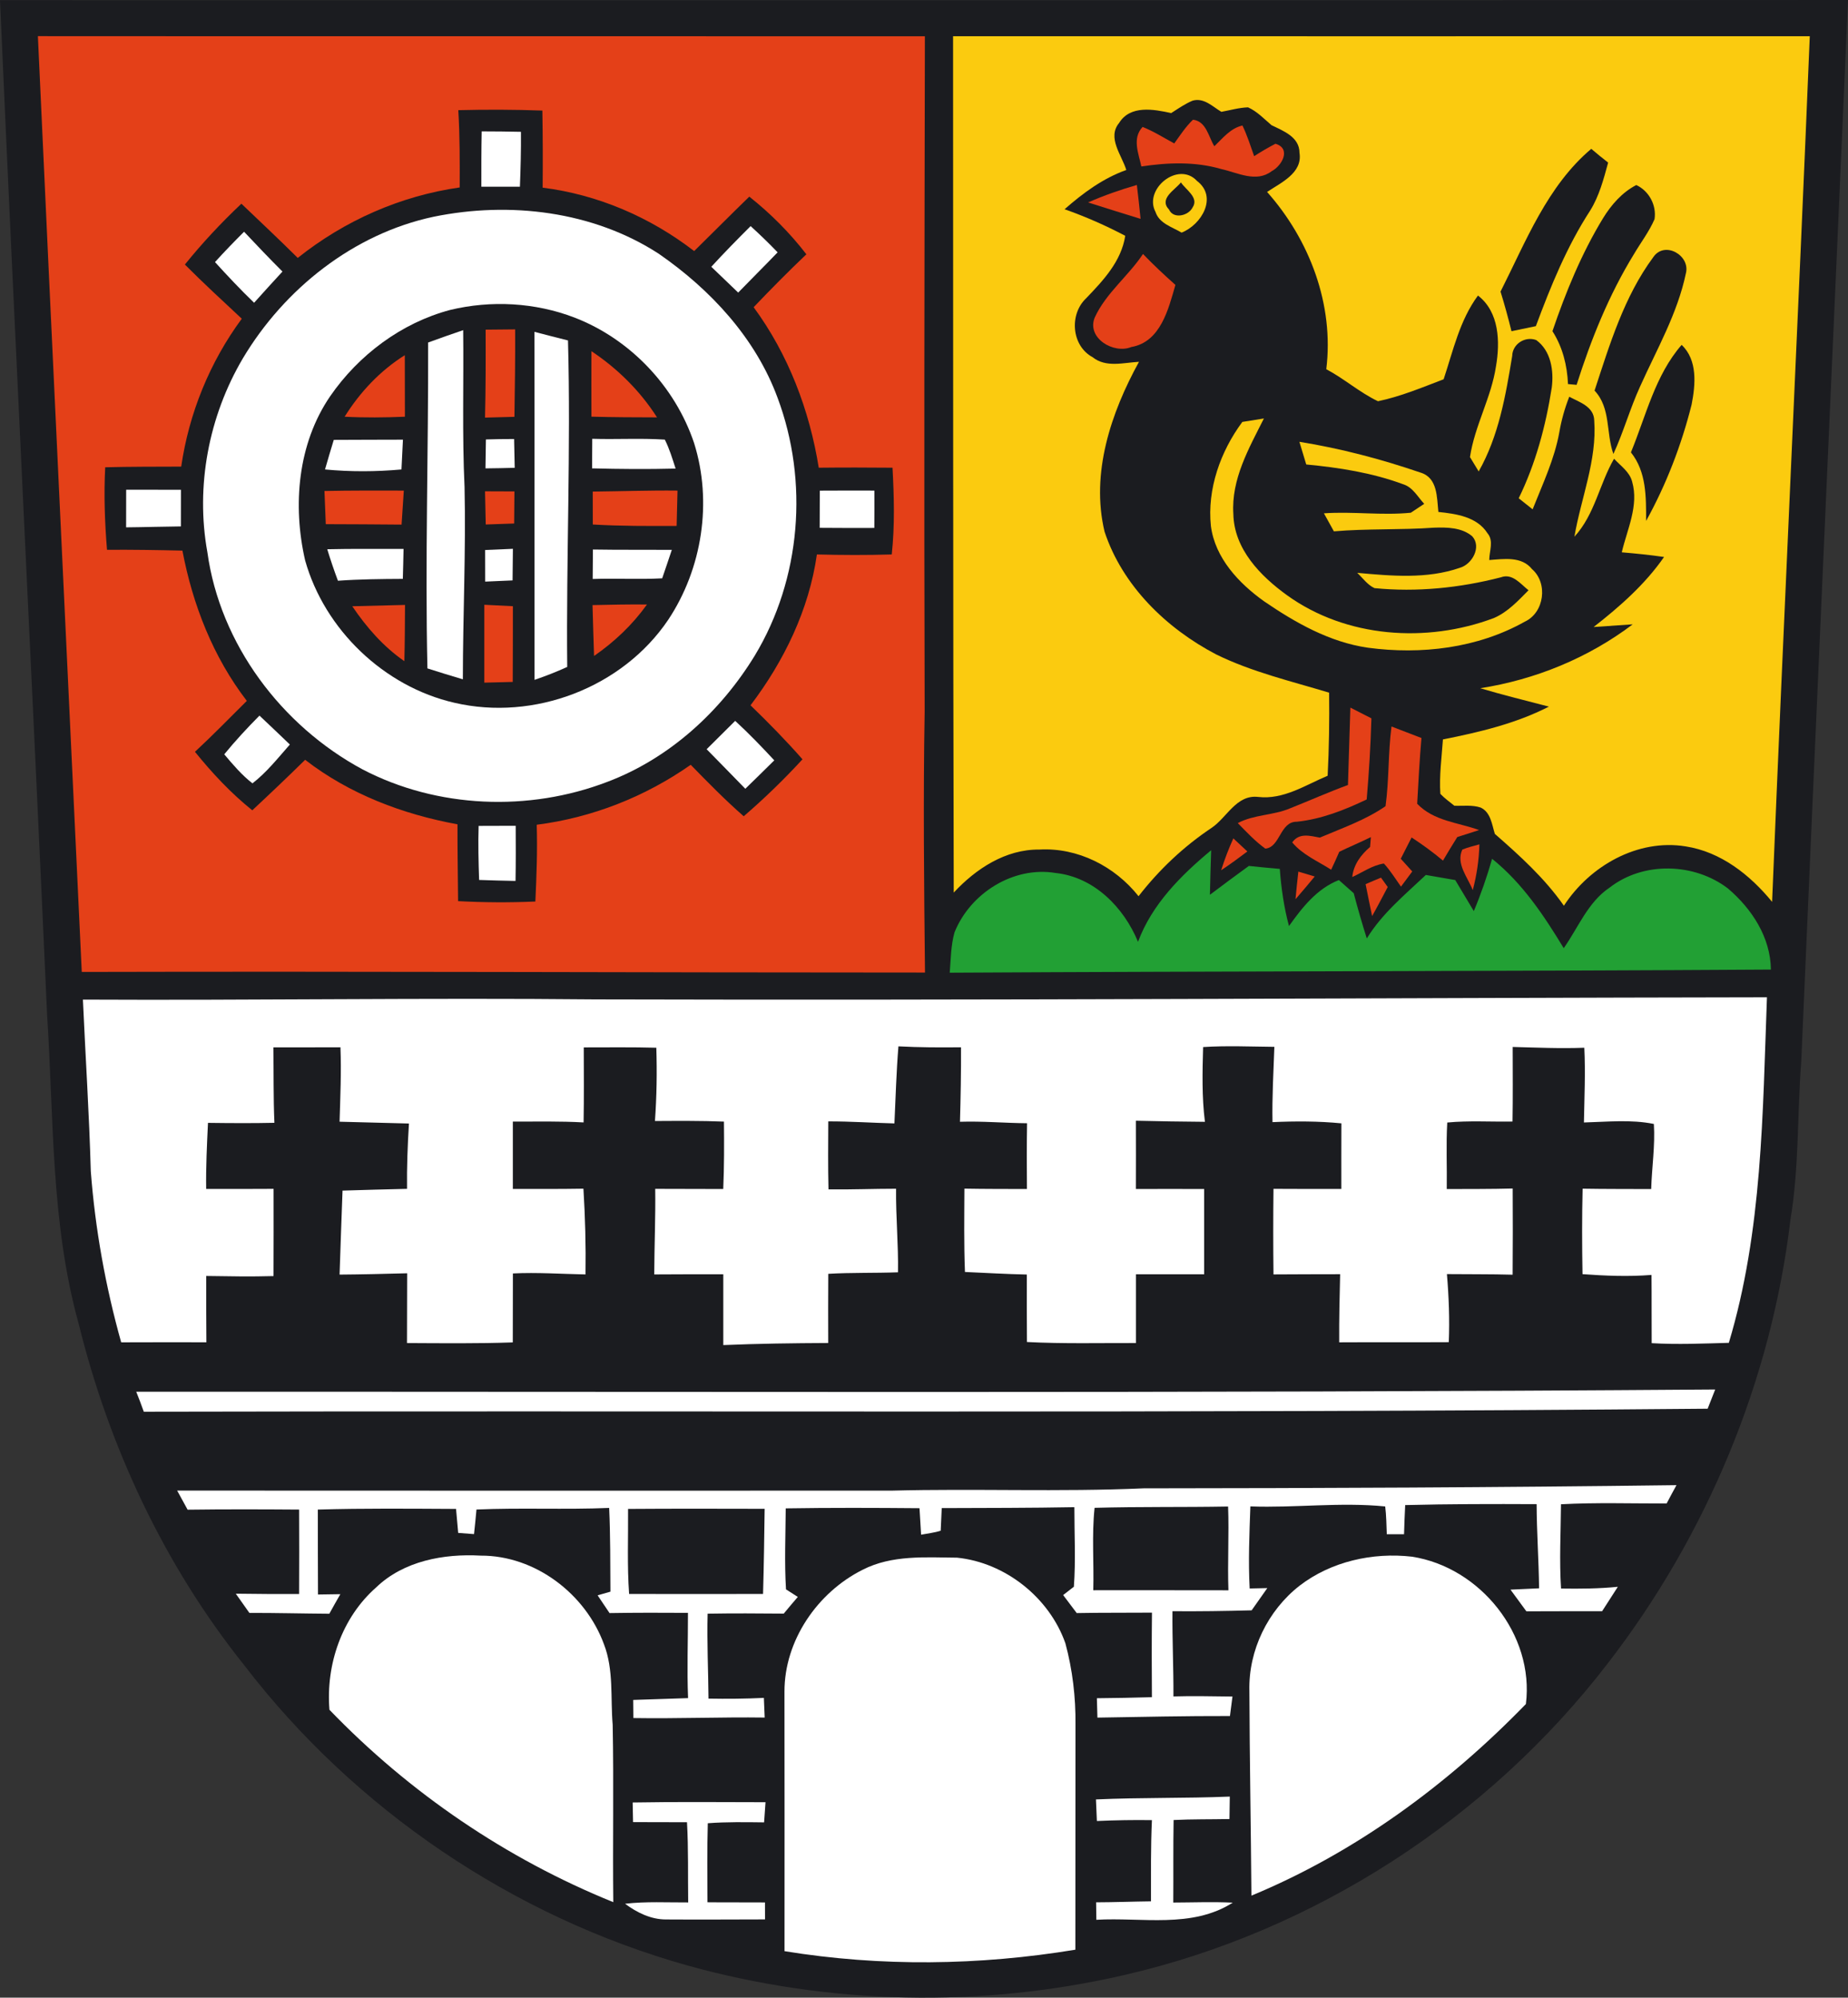 <?xml version="1.0" encoding="UTF-8" standalone="no"?>
<svg
   xmlns:dc="http://purl.org/dc/elements/1.1/"
   xmlns:cc="http://creativecommons.org/ns#"
   xmlns:rdf="http://www.w3.org/1999/02/22-rdf-syntax-ns#"
   xmlns:svg="http://www.w3.org/2000/svg"
   xmlns="http://www.w3.org/2000/svg"
   xmlns:sodipodi="http://sodipodi.sourceforge.net/DTD/sodipodi-0.dtd"
   xmlns:inkscape="http://www.inkscape.org/namespaces/inkscape"
   width="337.46pt"
   height="364.8pt"
   viewBox="0 0 337.46 364.8"
   version="1.1"
   id="svg2"
   inkscape:version="0.91 r13725"
   sodipodi:docname="Wappen_Bettenhausen.svg">
  <rect x="0" y="0" width="337.46" height="364.8" fill="#333333" stroke="none"/>
  <defs
     id="defs126" />
  <sodipodi:namedview
     pagecolor="#ffffff"
     bordercolor="#666666"
     borderopacity="1"
     objecttolerance="10"
     gridtolerance="10"
     guidetolerance="10"
     inkscape:pageopacity="0"
     inkscape:pageshadow="2"
     inkscape:window-width="1280"
     inkscape:window-height="961"
     id="namedview124"
     showgrid="false"
     inkscape:zoom="0.49684211"
     inkscape:cx="210.375"
     inkscape:cy="227.36266"
     inkscape:window-x="-8"
     inkscape:window-y="-8"
     inkscape:window-maximized="1"
     inkscape:current-layer="svg2"
     fit-margin-top="0"
     fit-margin-left="0"
     fit-margin-right="0"
     fit-margin-bottom="0" />
  <path
     d="m 0,0.03 c 112.49,0 224.97,0.06 337.46,-0.03 -2.81,64.64 -5.75,129.26 -8.54,193.9 -0.74,9.6 -0.37,19.29 -1.97,28.82 -3.49,29.35 -15.28,57.64 -33.34,81.01 -21.77,28.34 -53.51,48.95 -88.36,56.95 -26.12,6.02 -53.76,5.44 -79.59,-1.72 C 93.68,350.01 64.78,330.43 44.58,304.07 30.02,285.86 19.93,264.3 14.36,241.71 9.26,223.35 9.83,204.14 8.6,185.29 5.83,123.53 2.71,61.79 0,0.03 Z"
     id="path6"
     inkscape:connector-curvature="0"
     style="fill:#1b1c20" />
  <path
     d="m 6.92,6.6 c 53.99,0.04 107.98,0 161.97,0.02 -0.08,41.11 -0.16,82.21 -0.04,123.32 -0.28,15.89 -0.11,31.78 0.06,47.66 -51.32,0 -102.65,-0.24 -153.98,-0.11 C 12.27,120.53 9.52,63.57 6.92,6.6 Z"
     id="path8"
     inkscape:connector-curvature="0"
     style="fill:#e44018" />
  <path
     d="m 174.04,6.61 c 52.15,0.02 104.29,0.01 156.44,0 -2.16,52.7 -4.73,105.38 -6.88,158.08 -4.03,-4.92 -9.36,-9.14 -15.8,-10.13 -8.77,-1.42 -17.52,3.59 -22.22,10.84 -3.5,-5.01 -8.04,-9.13 -12.61,-13.12 -0.54,-1.72 -0.74,-3.94 -2.59,-4.81 -1.55,-0.52 -3.21,-0.27 -4.8,-0.33 -0.88,-0.71 -1.79,-1.36 -2.56,-2.17 -0.22,-3.32 0.24,-6.63 0.47,-9.94 6.63,-1.32 13.3,-2.89 19.35,-5.99 -4.18,-1.1 -8.39,-2.12 -12.54,-3.36 10.07,-1.57 19.71,-5.52 27.85,-11.67 -2.38,0.16 -4.77,0.34 -7.14,0.49 4.78,-3.73 9.38,-7.78 12.86,-12.79 -2.56,-0.37 -5.14,-0.63 -7.72,-0.85 0.98,-4.2 3.15,-8.53 1.89,-12.91 -0.46,-1.8 -2.12,-2.88 -3.3,-4.18 -2.68,4.63 -3.52,10.2 -7.24,14.24 1.2,-7.06 4.14,-13.94 3.62,-21.2 -0.05,-2.58 -2.7,-3.36 -4.56,-4.36 -0.82,2.09 -1.43,4.25 -1.81,6.46 -0.88,4.93 -3.05,9.48 -4.88,14.1 -0.85,-0.68 -1.7,-1.35 -2.54,-2.02 3.1,-6.34 4.94,-13.23 6.03,-20.18 0.41,-3.1 -0.14,-6.76 -2.83,-8.71 -2.03,-0.76 -4.34,0.71 -4.39,2.9 -1.19,7.23 -2.45,14.62 -6.12,21.09 -0.39,-0.65 -1.19,-1.96 -1.59,-2.62 0.85,-5.71 3.89,-10.85 4.75,-16.58 0.77,-4.45 0.61,-9.92 -3.29,-12.92 -3.34,4.52 -4.53,10.06 -6.27,15.29 -3.93,1.5 -7.86,3.15 -11.99,4.01 -3.35,-1.6 -6.16,-4.11 -9.44,-5.85 1.45,-11.77 -3.03,-23.61 -10.81,-32.37 2.51,-1.68 6.51,-3.45 5.92,-7.14 -0.01,-2.91 -2.94,-3.99 -5.11,-5.05 -1.37,-1.16 -2.63,-2.52 -4.29,-3.26 -1.66,0.06 -3.26,0.53 -4.87,0.82 -1.62,-0.96 -3.18,-2.63 -5.25,-2.04 -1.4,0.58 -2.64,1.46 -3.91,2.27 -3.18,-0.7 -7.47,-1.5 -9.51,1.8 -2.23,2.71 0.49,5.88 1.31,8.59 -4.26,1.52 -7.9,4.21 -11.27,7.17 3.81,1.34 7.51,2.97 11.08,4.85 -0.73,4.68 -4.01,8.14 -7.14,11.41 -3.11,2.92 -2.69,8.67 1.17,10.75 2.44,1.97 5.65,1 8.48,0.85 -5.13,9.32 -8.83,20.34 -6.29,31.01 3.27,9.9 11.3,17.68 20.39,22.43 6.54,3.21 13.68,4.88 20.62,6.98 0.06,5.06 -0.01,10.12 -0.27,15.17 -4.07,1.71 -8.07,4.41 -12.69,3.87 -4,-0.46 -5.69,3.79 -8.55,5.68 -5.08,3.4 -9.55,7.63 -13.29,12.45 -4.32,-5.45 -11.1,-8.92 -18.13,-8.52 -6.15,-0.06 -11.57,3.5 -15.62,7.86 -0.13,-52.13 -0.1,-104.26 -0.12,-156.39 z"
     id="path10"
     inkscape:connector-curvature="0"
     style="fill:#fbcb0f" />
  <path
     d="m 83.69,20.12 c 5.11,-0.13 10.23,-0.11 15.35,0.07 0.08,4.7 0.09,9.39 0.05,14.08 10.09,1.27 19.63,5.38 27.67,11.58 3.36,-3.3 6.68,-6.66 10.07,-9.94 3.88,3.08 7.4,6.6 10.42,10.53 -3.3,3.13 -6.49,6.37 -9.63,9.66 6.33,8.61 10.2,18.79 11.89,29.31 4.49,-0.05 8.98,-0.04 13.47,0 0.28,5.27 0.43,10.57 -0.14,15.84 -4.56,0.14 -9.12,0.12 -13.67,0 -1.44,10.1 -6,19.48 -12.12,27.55 3.28,3.17 6.48,6.43 9.49,9.86 -3.37,3.67 -6.95,7.14 -10.73,10.4 -3.39,-2.96 -6.54,-6.18 -9.68,-9.4 -8.34,5.85 -18.01,9.66 -28.12,10.95 0.14,4.68 -0.03,9.35 -0.25,14.02 -4.7,0.21 -9.41,0.18 -14.11,-0.07 -0.04,-4.68 -0.12,-9.36 -0.11,-14.03 -10,-1.83 -19.74,-5.52 -27.82,-11.78 -3.17,3.12 -6.4,6.19 -9.65,9.22 -3.91,-3.13 -7.33,-6.8 -10.47,-10.68 3.24,-3.01 6.33,-6.18 9.47,-9.3 -6.15,-8 -9.89,-17.57 -11.76,-27.44 -4.59,-0.11 -9.18,-0.18 -13.77,-0.15 -0.41,-5.01 -0.59,-10.04 -0.33,-15.07 4.62,-0.12 9.25,-0.1 13.88,-0.12 1.42,-9.75 5.21,-19.07 11.06,-27.01 -3.5,-3.26 -7.01,-6.5 -10.39,-9.89 3.18,-3.94 6.64,-7.64 10.32,-11.11 3.44,3.29 6.92,6.55 10.29,9.9 8.53,-6.81 18.76,-11.33 29.57,-12.87 0.02,-4.7 0.03,-9.41 -0.25,-14.11 z"
     id="path12"
     inkscape:connector-curvature="0"
     style="fill:#1b1c20" />
  <path
     d="m 214.43,26.19 c 1.08,-1.49 2.08,-3.05 3.42,-4.33 2.43,0.28 2.83,3.12 3.9,4.85 1.53,-1.47 2.94,-3.29 5.13,-3.79 0.87,1.8 1.47,3.71 2.14,5.6 1.26,-0.82 2.56,-1.57 3.89,-2.27 2.94,0.88 1.18,4.04 -0.69,5.01 -2.82,2.16 -6.23,0.26 -9.21,-0.39 -4.75,-1.39 -9.75,-1.2 -14.59,-0.47 -0.5,-2.38 -1.73,-5.13 0.23,-7.22 2.03,0.81 3.87,1.98 5.78,3.01 z"
     id="path14"
     inkscape:connector-curvature="0"
     style="fill:#e44018" />
  <path
     d="m 87.96,23.99 c 2.39,0 4.78,0.03 7.17,0.08 0.03,3.35 -0.06,6.69 -0.19,10.03 -2.35,0 -4.69,0 -7.04,0 0,-3.37 -0.01,-6.74 0.06,-10.11 z"
     id="path16"
     inkscape:connector-curvature="0"
     style="fill:#ffffff" />
  <path
     d="m 274.01,53.25 c 4.63,-9.15 8.53,-19.29 16.57,-26.07 1,0.86 2.03,1.69 3.08,2.51 -0.82,3.01 -1.62,6.08 -3.28,8.76 -4.25,6.54 -7.21,13.82 -9.92,21.11 -1.49,0.3 -2.97,0.61 -4.45,0.92 -0.6,-2.43 -1.26,-4.84 -2,-7.23 z"
     id="path18"
     inkscape:connector-curvature="0"
     style="fill:#1b1c20" />
  <path
     d="m 211,38.69 c -2.2,-4.16 4.15,-9.34 7.57,-5.66 3.86,2.94 0.83,8.02 -2.8,9.45 -1.72,-1.03 -4.08,-1.66 -4.77,-3.79 z"
     id="path20"
     inkscape:connector-curvature="0"
     style="fill:#fbcb0f" />
  <path
     d="m 198.69,36.97 c 2.89,-1.27 5.87,-2.32 8.91,-3.19 0.25,2.06 0.47,4.12 0.68,6.19 -3.2,-1 -6.4,-1.97 -9.59,-3 z"
     id="path22"
     inkscape:connector-curvature="0"
     style="fill:#e44018" />
  <path
     d="m 213.49,38.29 c -1.93,-2.01 1.02,-3.55 2.16,-4.98 0.84,1.32 3.35,2.76 2.13,4.57 -0.75,1.53 -3.49,2.18 -4.29,0.41 z"
     id="path24"
     inkscape:connector-curvature="0"
     style="fill:#1b1c20" />
  <path
     d="m 292.74,39.83 c 1.5,-2.44 3.47,-4.7 6.06,-6.04 2.33,1.08 3.73,3.7 3.33,6.24 -0.99,2.29 -2.52,4.27 -3.77,6.4 -4.56,7.43 -7.83,15.56 -10.46,23.85 -0.39,-0.04 -1.18,-0.11 -1.57,-0.14 -0.15,-3.41 -0.98,-6.76 -2.84,-9.66 2.43,-7.14 5.31,-14.19 9.25,-20.65 z"
     id="path26"
     inkscape:connector-curvature="0"
     style="fill:#1b1c20" />
  <path
     d="m 215.24,35.97 c 0.49,0.69 0.49,0.69 0,0 z"
     id="path28"
     inkscape:connector-curvature="0"
     style="fill:#fbcb0f" />
  <path
     d="m 79.19,39.58 c 13.86,-2.84 29.11,-1.04 41.12,6.77 9.44,6.53 17.67,15.39 21.68,26.29 5.71,15.26 4.29,33.07 -4.15,47.06 -6.25,10.24 -15.62,18.81 -26.94,23.08 -14.32,5.49 -31.05,4.85 -44.7,-2.28 C 51.41,132.54 40.18,117.62 37.87,100.85 35.68,88.76 38.12,75.99 44.35,65.44 51.93,52.73 64.58,42.68 79.19,39.58 Z"
     id="path30"
     inkscape:connector-curvature="0"
     style="fill:#ffffff" />
  <path
     d="m 129.89,48.72 c 2.33,-2.55 4.75,-5 7.18,-7.43 1.69,1.54 3.34,3.13 4.93,4.79 -2.38,2.48 -4.82,4.89 -7.2,7.35 -1.63,-1.57 -3.28,-3.14 -4.91,-4.71 z"
     id="path32"
     inkscape:connector-curvature="0"
     style="fill:#ffffff" />
  <path
     d="m 39.26,47.86 c 1.72,-1.9 3.5,-3.74 5.31,-5.54 2.3,2.45 4.63,4.89 7.01,7.27 -1.74,1.88 -3.46,3.79 -5.18,5.7 -2.47,-2.38 -4.83,-4.89 -7.14,-7.43 z"
     id="path34"
     inkscape:connector-curvature="0"
     style="fill:#ffffff" />
  <path
     d="m 301.91,46.95 c 2.07,-3.03 6.78,-0.31 5.95,2.95 -1.53,7.35 -5.33,13.91 -8.37,20.69 -1.84,4.02 -3.02,8.3 -4.87,12.31 -1.38,-3.83 -0.43,-8.37 -3.44,-11.57 2.76,-8.42 5.39,-17.17 10.73,-24.38 z"
     id="path36"
     inkscape:connector-curvature="0"
     style="fill:#1b1c20" />
  <path
     d="m 199.9,58 c 2.04,-4.47 6.13,-7.56 8.82,-11.62 1.89,1.97 3.88,3.83 5.92,5.65 -1.27,4.4 -2.7,10.42 -8.05,11.34 -3.24,1.33 -8.19,-1.64 -6.69,-5.37 z"
     id="path38"
     inkscape:connector-curvature="0"
     style="fill:#e44018" />
  <path
     d="m 82.2,56.6 c 7.47,-1.8 15.51,-1.37 22.7,1.39 10.17,3.92 18.37,12.57 21.84,22.9 3.38,10.73 1.5,22.93 -4.71,32.28 -8.36,12.41 -24.53,18.56 -39.07,15.16 C 70.15,125.39 59.28,115 55.72,102.34 53.41,92.3 54.36,81.03 60.29,72.36 65.49,64.82 73.31,58.96 82.2,56.6 Z"
     id="path40"
     inkscape:connector-curvature="0"
     style="fill:#1b1c20" />
  <path
     d="m 78.18,62.55 c 2.12,-0.78 4.26,-1.53 6.4,-2.26 0.11,9.55 -0.2,19.1 0.25,28.65 0.26,11.7 -0.3,23.4 -0.31,35.11 -2.16,-0.64 -4.33,-1.3 -6.47,-1.99 -0.44,-19.84 0.19,-39.67 0.13,-59.51 z"
     id="path42"
     inkscape:connector-curvature="0"
     style="fill:#ffffff" />
  <path
     d="m 88.68,60.2 c 1.8,-0.02 3.6,-0.03 5.39,-0.05 0.03,5.33 -0.05,10.65 -0.13,15.97 -1.79,0.05 -3.58,0.09 -5.37,0.14 C 88.7,70.9 88.7,65.55 88.68,60.2 Z"
     id="path44"
     inkscape:connector-curvature="0"
     style="fill:#e44018" />
  <path
     d="m 97.59,60.6 c 2.04,0.54 4.08,1.05 6.13,1.57 0.54,19.87 -0.34,39.74 -0.14,59.62 -1.95,0.89 -3.94,1.67 -5.97,2.36 -0.03,-21.19 0.02,-42.37 -0.02,-63.55 z"
     id="path46"
     inkscape:connector-curvature="0"
     style="fill:#ffffff" />
  <path
     d="m 307.08,62.98 c 2.95,2.79 2.53,7.28 1.82,10.91 -1.85,7.38 -4.62,14.57 -8.31,21.24 0,-4.34 0.09,-8.94 -2.77,-12.52 2.75,-6.67 4.42,-14.08 9.26,-19.63 z"
     id="path48"
     inkscape:connector-curvature="0"
     style="fill:#1b1c20" />
  <path
     d="m 108,64.13 c 4.77,3.18 8.89,7.25 11.98,12.09 -3.99,-0.01 -7.99,-0.02 -11.98,-0.13 0,-3.99 -0.02,-7.97 0,-11.96 z"
     id="path50"
     inkscape:connector-curvature="0"
     style="fill:#e44018" />
  <path
     d="m 62.93,76.1 c 2.81,-4.5 6.49,-8.41 10.99,-11.24 0.02,3.75 0.02,7.5 0.02,11.24 -3.67,0.15 -7.35,0.19 -11.01,0 z"
     id="path52"
     inkscape:connector-curvature="0"
     style="fill:#e44018" />
  <path
     d="m 226.86,77.05 c 0.99,-0.16 2.96,-0.48 3.94,-0.63 -2.74,5.45 -5.99,11.1 -5.58,17.44 0.12,6.4 4.95,11.34 9.83,14.86 10.81,7.77 25.46,8.76 37.73,4.15 2.54,-1.09 4.44,-3.16 6.34,-5.08 -1.46,-1.15 -2.94,-3.16 -5.06,-2.36 -7.5,1.93 -15.34,2.74 -23.07,1.97 -1.29,-0.6 -2.13,-1.84 -3.15,-2.79 6.23,0.56 12.71,1.17 18.74,-0.92 2.24,-0.64 4.01,-3.8 2.27,-5.75 -1.91,-1.63 -4.6,-1.66 -6.98,-1.58 -6.09,0.44 -12.21,0.15 -18.29,0.67 -0.61,-1.1 -1.22,-2.2 -1.82,-3.29 5.29,-0.37 10.6,0.42 15.87,-0.11 0.61,-0.4 1.83,-1.21 2.44,-1.62 -1.18,-1.26 -2.06,-3.02 -3.82,-3.57 -5.68,-2.11 -11.72,-3.05 -17.72,-3.62 -0.42,-1.38 -0.84,-2.76 -1.25,-4.14 7.52,1.21 14.93,3.16 22.14,5.63 3.13,0.96 2.95,4.53 3.24,7.18 3.24,0.34 7.04,0.87 8.96,3.88 1.2,1.4 0.33,3.28 0.33,4.9 2.66,-0.19 5.9,-0.73 7.81,1.66 2.95,2.56 2.25,7.94 -1.31,9.59 -8.65,4.86 -18.95,6.07 -28.67,4.76 -6.98,-1.01 -13.23,-4.56 -18.96,-8.48 -4.61,-3.29 -8.94,-7.9 -9.7,-13.73 -0.71,-6.76 1.75,-13.64 5.74,-19.02 z"
     id="path54"
     inkscape:connector-curvature="0"
     style="fill:#fbcb0f" />
  <path
     d="m 60.95,80.33 c 4.21,-0.03 8.42,-0.02 12.63,-0.04 -0.08,1.82 -0.17,3.63 -0.27,5.44 -4.64,0.42 -9.31,0.44 -13.96,0 0.52,-1.81 1.05,-3.61 1.6,-5.4 z"
     id="path56"
     inkscape:connector-curvature="0"
     style="fill:#ffffff" />
  <path
     d="m 108.15,80.13 c 4.41,0.14 8.84,-0.14 13.25,0.15 0.85,1.68 1.39,3.5 1.97,5.29 -5.09,0.13 -10.17,0.09 -15.25,-0.04 0,-1.8 0.01,-3.6 0.03,-5.4 z"
     id="path58"
     inkscape:connector-curvature="0"
     style="fill:#ffffff" />
  <path
     d="m 88.73,80.25 c 1.71,-0.06 3.43,-0.08 5.15,-0.08 0.04,1.75 0.08,3.5 0.11,5.26 -1.78,0.05 -3.56,0.08 -5.34,0.1 0.03,-1.76 0.05,-3.52 0.08,-5.28 z"
     id="path60"
     inkscape:connector-curvature="0"
     style="fill:#ffffff" />
  <path
     d="m 23.04,89.43 c 3.33,0.01 6.66,0.02 10,0.01 -0.01,2.23 -0.01,4.46 -0.01,6.69 -3.33,0.03 -6.66,0.14 -10,0.17 0.01,-2.29 0.01,-4.58 0.01,-6.87 z"
     id="path62"
     inkscape:connector-curvature="0"
     style="fill:#ffffff" />
  <path
     d="m 59.25,89.66 c 4.83,-0.1 9.66,-0.08 14.49,-0.07 -0.13,2.07 -0.27,4.14 -0.41,6.21 C 68.72,95.74 64.11,95.75 59.49,95.72 59.4,93.7 59.32,91.68 59.25,89.66 Z"
     id="path64"
     inkscape:connector-curvature="0"
     style="fill:#e44018" />
  <path
     d="m 88.57,89.72 c 1.79,0.01 3.58,0.01 5.37,0.02 -0.01,1.95 -0.03,3.9 -0.05,5.86 -1.73,0.07 -3.46,0.13 -5.19,0.18 -0.05,-2.02 -0.09,-4.04 -0.13,-6.06 z"
     id="path66"
     inkscape:connector-curvature="0"
     style="fill:#e44018" />
  <path
     d="m 108.24,89.77 c 5.16,-0.05 10.32,-0.24 15.48,-0.18 -0.04,2.15 -0.1,4.3 -0.16,6.45 -5.1,0.02 -10.21,0.04 -15.31,-0.26 -0.01,-2 -0.01,-4.01 -0.01,-6.01 z"
     id="path68"
     inkscape:connector-curvature="0"
     style="fill:#e44018" />
  <path
     d="m 149.7,89.6 c 3.32,-0.02 6.65,-0.02 9.97,-0.01 0.01,2.27 0.01,4.55 -0.01,6.82 -3.33,0.01 -6.65,0.01 -9.98,-0.02 0.01,-2.26 0.01,-4.53 0.02,-6.79 z"
     id="path70"
     inkscape:connector-curvature="0"
     style="fill:#ffffff" />
  <path
     d="m 59.76,100.3 c 4.64,-0.11 9.29,-0.04 13.93,-0.06 -0.04,1.82 -0.07,3.65 -0.13,5.47 -3.96,0.02 -7.91,0.06 -11.85,0.34 -0.71,-1.9 -1.36,-3.81 -1.95,-5.75 z"
     id="path72"
     inkscape:connector-curvature="0"
     style="fill:#ffffff" />
  <path
     d="m 88.59,100.44 c 1.69,-0.07 3.38,-0.15 5.07,-0.22 -0.01,1.92 -0.03,3.84 -0.06,5.77 -1.66,0.07 -3.33,0.15 -5,0.22 0,-1.93 0,-3.85 -0.01,-5.77 z"
     id="path74"
     inkscape:connector-curvature="0"
     style="fill:#ffffff" />
  <path
     d="m 108.27,100.35 c 4.81,0.08 9.61,0.03 14.41,0.06 -0.57,1.74 -1.17,3.46 -1.76,5.2 -4.23,0.23 -8.46,-0.03 -12.69,0.12 0.02,-1.79 0.03,-3.59 0.04,-5.38 z"
     id="path76"
     inkscape:connector-curvature="0"
     style="fill:#ffffff" />
  <path
     d="m 88.44,110.44 c 1.74,0.09 3.48,0.18 5.22,0.26 -0.01,4.61 0,9.22 -0.03,13.83 -1.73,0.04 -3.46,0.09 -5.19,0.13 0.01,-4.74 0.01,-9.48 0,-14.22 z"
     id="path78"
     inkscape:connector-curvature="0"
     style="fill:#e44018" />
  <path
     d="m 108.2,110.5 c 3.31,-0.07 6.63,-0.15 9.94,-0.11 -2.63,3.69 -5.94,6.82 -9.66,9.4 -0.11,-3.09 -0.19,-6.19 -0.28,-9.29 z"
     id="path80"
     inkscape:connector-curvature="0"
     style="fill:#e44018" />
  <path
     d="m 64.33,110.71 c 3.21,-0.08 6.42,-0.16 9.63,-0.24 -0.02,3.43 -0.03,6.85 -0.12,10.27 -3.83,-2.65 -6.92,-6.19 -9.51,-10.03 z"
     id="path82"
     inkscape:connector-curvature="0"
     style="fill:#e44018" />
  <path
     d="m 246.59,129.22 c 1.28,0.64 2.56,1.3 3.84,1.96 -0.14,4.94 -0.44,9.88 -0.86,14.81 -4.05,1.93 -8.25,3.6 -12.75,4.07 -3.11,-0.05 -3.02,4.67 -5.76,4.91 -1.87,-1.34 -3.43,-3.04 -5.03,-4.66 2.98,-1.58 6.48,-1.39 9.56,-2.7 3.53,-1.4 6.99,-2.95 10.56,-4.26 0.15,-4.71 0.29,-9.42 0.44,-14.13 z"
     id="path84"
     inkscape:connector-curvature="0"
     style="fill:#e44018" />
  <path
     d="m 40.95,137.75 c 2.02,-2.47 4.19,-4.81 6.43,-7.07 1.86,1.75 3.71,3.51 5.55,5.28 -2.17,2.46 -4.22,5.07 -6.83,7.09 -1.96,-1.52 -3.56,-3.42 -5.15,-5.3 z"
     id="path86"
     inkscape:connector-curvature="0"
     style="fill:#ffffff" />
  <path
     d="m 134.25,131.64 c 2.49,2.29 4.84,4.73 7.14,7.21 -1.76,1.73 -3.51,3.47 -5.29,5.19 -2.36,-2.4 -4.69,-4.83 -7.06,-7.22 1.74,-1.72 3.47,-3.45 5.21,-5.18 z"
     id="path88"
     inkscape:connector-curvature="0"
     style="fill:#ffffff" />
  <path
     d="m 254.1,132.67 c 1.82,0.71 3.64,1.41 5.47,2.1 -0.35,4 -0.56,8.01 -0.78,12.01 3.06,3.18 7.42,3.39 11.31,4.8 -1.33,0.43 -2.66,0.86 -3.99,1.28 -0.89,1.42 -1.76,2.85 -2.61,4.3 -1.82,-1.53 -3.75,-2.93 -5.73,-4.23 -0.66,1.3 -1.31,2.6 -1.98,3.89 0.7,0.78 1.4,1.55 2.1,2.32 -0.68,0.93 -1.37,1.85 -2.06,2.77 -1.02,-1.43 -1.94,-2.93 -3.12,-4.22 -2.11,0.32 -3.88,1.61 -5.78,2.47 0.25,-2.29 1.57,-4.04 3.26,-5.5 0.04,-0.45 0.1,-1.34 0.14,-1.79 -1.9,0.94 -3.86,1.75 -5.77,2.68 -0.47,1.1 -0.97,2.19 -1.48,3.27 -2.43,-1.56 -5.22,-2.72 -7.11,-4.98 1.26,-1.81 3.24,-1.21 5.04,-0.88 4.07,-1.73 8.34,-3.21 12,-5.74 0.66,-4.82 0.46,-9.72 1.09,-14.55 z"
     id="path90"
     inkscape:connector-curvature="0"
     style="fill:#e44018" />
  <path
     d="m 87.4,150.82 c 2.25,-0.01 4.51,-0.02 6.77,-0.02 0.02,3.35 0.03,6.71 -0.03,10.07 -2.22,-0.04 -4.44,-0.1 -6.65,-0.18 -0.11,-3.29 -0.19,-6.58 -0.09,-9.87 z"
     id="path92"
     inkscape:connector-curvature="0"
     style="fill:#ffffff" />
  <path
     d="m 222.99,158.92 c 0.63,-1.98 1.37,-3.93 2.23,-5.82 0.64,0.6 1.92,1.79 2.56,2.39 -1.57,1.18 -3.15,2.35 -4.79,3.43 z"
     id="path94"
     inkscape:connector-curvature="0"
     style="fill:#e44018" />
  <path
     d="m 267.03,155.15 c 1,-0.42 2.07,-0.66 3.12,-0.96 -0.07,2.83 -0.49,5.63 -1.21,8.36 -0.9,-2.32 -3.11,-4.8 -1.91,-7.4 z"
     id="path96"
     inkscape:connector-curvature="0"
     style="fill:#e44018" />
  <path
     d="m 207.81,171.99 c 2.55,-6.86 7.84,-12.14 13.36,-16.73 -0.11,2.71 -0.15,5.43 -0.23,8.14 2.36,-1.77 4.71,-3.54 7.11,-5.27 1.88,0.2 3.76,0.38 5.65,0.54 0.26,3.52 0.76,7.02 1.68,10.44 2.42,-3.4 5.09,-6.82 9.11,-8.4 0.9,0.79 1.81,1.59 2.71,2.4 0.73,2.77 1.52,5.52 2.39,8.26 2.8,-4.57 6.94,-7.96 10.78,-11.59 1.79,0.32 3.58,0.63 5.37,0.93 1.13,1.89 2.25,3.78 3.39,5.67 1.31,-3.11 2.41,-6.3 3.34,-9.55 5.53,4.44 9.45,10.33 13.08,16.32 2.67,-3.78 4.41,-8.41 8.39,-11.07 6.17,-4.8 15.45,-4.53 21.59,0.16 4.37,3.72 7.78,8.91 7.85,14.82 -49.98,0.32 -99.97,0.28 -149.95,0.57 0.2,-2.46 0.2,-4.97 0.87,-7.36 2.86,-7.14 10.73,-12.14 18.47,-10.85 7.03,0.75 12.45,6.28 15.04,12.57 z"
     id="path98"
     inkscape:connector-curvature="0"
     style="fill:#22a034" />
  <path
     d="m 237.09,159.17 c 1,0.29 1.99,0.59 2.99,0.89 -1.15,1.4 -2.33,2.78 -3.51,4.15 0.15,-1.68 0.33,-3.36 0.52,-5.04 z"
     id="path100"
     inkscape:connector-curvature="0"
     style="fill:#e44018" />
  <path
     d="m 249.37,161.46 c 0.93,-0.41 1.87,-0.8 2.81,-1.19 0.31,0.43 0.92,1.28 1.23,1.71 -0.94,1.77 -1.86,3.56 -2.85,5.31 -0.41,-1.94 -0.8,-3.89 -1.19,-5.83 z"
     id="path102"
     inkscape:connector-curvature="0"
     style="fill:#e44018" />
  <path
     d="m 15.14,182.54 c 31.25,0.16 62.48,-0.35 93.72,-0.04 71.27,0.2 142.54,-0.27 213.8,-0.38 -0.79,21.15 -0.82,42.65 -6.96,63.1 -4.7,0.13 -9.4,0.34 -14.09,0.06 -0.03,-4.15 0.01,-8.31 -0.03,-12.46 -4.2,0.34 -8.41,0.16 -12.6,-0.14 -0.09,-5.2 -0.11,-10.41 0.02,-15.61 4.17,0.07 8.34,0.05 12.52,0.07 0.12,-3.97 0.74,-7.92 0.49,-11.89 -4.2,-0.85 -8.52,-0.38 -12.77,-0.27 0.08,-4.55 0.29,-9.1 0.07,-13.65 -4.36,0.17 -8.72,-0.03 -13.08,-0.14 0,4.54 0.05,9.08 -0.03,13.62 -3.97,0.07 -7.96,-0.2 -11.92,0.18 -0.23,4.04 -0.03,8.1 -0.09,12.15 4.01,-0.02 8.02,0.01 12.04,-0.1 0.03,5.25 0.03,10.49 -0.01,15.74 -4,-0.11 -8,-0.07 -12,-0.11 0.35,4.13 0.51,8.28 0.34,12.43 -6.67,0.04 -13.34,-0.01 -20.01,0.03 -0.03,-4.15 0.07,-8.3 0.17,-12.44 -4.06,0.01 -8.11,0.01 -12.17,0.04 -0.06,-5.21 -0.06,-10.42 0,-15.63 4.13,0.02 8.26,0.03 12.39,0.02 0,-3.99 -0.01,-7.99 0.01,-11.98 -4.18,-0.41 -8.39,-0.41 -12.58,-0.22 -0.09,-4.58 0.18,-9.16 0.34,-13.75 -4.34,-0.04 -8.67,-0.24 -13.01,0.04 -0.13,4.55 -0.24,9.12 0.33,13.65 -4.2,-0.03 -8.41,-0.1 -12.61,-0.2 0.01,4.16 0.02,8.31 0,12.47 4.16,-0.01 8.31,-0.02 12.47,0 0,5.19 0,10.38 0,15.57 -4.16,0.02 -8.31,0 -12.46,0 -0.01,4.18 0.01,8.37 0,12.56 -6.64,-0.02 -13.28,0.15 -19.9,-0.19 -0.04,-4.11 -0.02,-8.22 -0.02,-12.32 -3.77,-0.08 -7.53,-0.3 -11.3,-0.47 -0.2,-5.07 -0.12,-10.15 -0.1,-15.22 3.8,0.07 7.61,0.06 11.42,0.07 -0.04,-4 -0.04,-8.01 0.02,-12.01 -4.09,-0.04 -8.16,-0.4 -12.25,-0.27 0.13,-4.53 0.21,-9.07 0.19,-13.6 -3.81,0.04 -7.62,0.03 -11.43,-0.17 -0.38,4.68 -0.51,9.38 -0.73,14.07 -4.03,-0.1 -8.05,-0.38 -12.08,-0.37 -0.02,4.14 -0.06,8.28 0.04,12.42 4.12,0.05 8.23,-0.12 12.34,-0.12 -0.06,5.09 0.44,10.17 0.35,15.26 -4.25,0.16 -8.49,0.03 -12.73,0.28 -0.04,4.21 -0.01,8.42 -0.01,12.63 -6.39,0.03 -12.78,0.11 -19.16,0.38 -0.01,-4.31 0,-8.62 0,-12.93 -4.2,0 -8.41,0 -12.61,0.03 0.02,-5.21 0.25,-10.42 0.18,-15.63 4.14,0.02 8.28,0.02 12.42,0.03 0.18,-4.1 0.17,-8.21 0.13,-12.31 -4.2,-0.17 -8.4,-0.13 -12.6,-0.11 0.32,-4.45 0.39,-8.92 0.25,-13.38 -4.41,-0.12 -8.83,-0.06 -13.25,-0.06 0.01,4.56 0.05,9.13 -0.03,13.7 -4.3,-0.24 -8.61,-0.15 -12.92,-0.15 0,4.1 0,8.2 0,12.3 4.29,0 8.59,0.02 12.89,-0.05 0.32,5.21 0.46,10.43 0.38,15.66 -4.42,-0.08 -8.84,-0.4 -13.26,-0.18 -0.02,4.19 0,8.39 -0.02,12.59 -6.43,0.23 -12.88,0.15 -19.32,0.12 0.01,-4.24 0.01,-8.49 0.03,-12.74 -4.11,0.11 -8.23,0.21 -12.34,0.24 0.16,-5.11 0.36,-10.23 0.54,-15.34 3.93,-0.11 7.85,-0.24 11.78,-0.32 -0.05,-3.98 0.1,-7.96 0.35,-11.93 -4.22,-0.1 -8.44,-0.21 -12.67,-0.33 0.13,-4.53 0.34,-9.06 0.16,-13.59 -4.08,0.02 -8.17,0.01 -12.25,0.01 0.07,4.59 -0.01,9.18 0.19,13.78 -4.04,0.09 -8.09,0.06 -12.13,0.01 -0.19,4.02 -0.39,8.04 -0.33,12.07 4.1,0.01 8.21,0 12.31,-0.02 0,5.31 0.02,10.62 -0.01,15.93 -4.1,0.12 -8.19,0.04 -12.29,-0.02 0,4.04 -0.01,8.07 0.03,12.11 -5.19,-0.01 -10.37,-0.01 -15.56,0.01 -2.86,-10.2 -4.75,-20.7 -5.55,-31.26 -0.29,-10.45 -0.97,-20.89 -1.44,-31.33 z"
     id="path104"
     inkscape:connector-curvature="0"
     style="fill:#ffffff" />
  <path
     d="m 24.88,254.15 c 96.11,-0.05 192.23,0.31 288.33,-0.41 -0.47,1.16 -0.93,2.34 -1.38,3.51 -95.18,0.86 -190.38,0.33 -285.57,0.55 -0.44,-1.24 -0.9,-2.45 -1.38,-3.65 z"
     id="path106"
     inkscape:connector-curvature="0"
     style="fill:#ffffff" />
  <path
     d="m 208.83,271.79 c 32.44,-0.03 64.87,-0.16 97.31,-0.58 -0.61,1.11 -1.21,2.22 -1.8,3.35 -6.43,0.01 -12.86,-0.2 -19.29,0.14 -0.04,5.13 -0.32,10.26 0.01,15.39 3.46,0.05 6.93,0.03 10.37,-0.32 -0.95,1.49 -1.91,2.98 -2.87,4.46 -4.61,0.01 -9.22,-0.01 -13.83,0.02 -0.97,-1.33 -1.94,-2.64 -2.9,-3.96 1.74,-0.08 3.48,-0.16 5.22,-0.24 -0.06,-5.13 -0.43,-10.25 -0.45,-15.37 -8,-0.04 -16,-0.03 -24,0.17 -0.09,1.77 -0.16,3.54 -0.21,5.32 -1.06,0 -2.11,0 -3.15,0 -0.07,-1.69 -0.08,-3.39 -0.29,-5.07 -8.19,-0.82 -16.42,0.29 -24.62,-0.01 -0.18,4.99 -0.4,10 -0.13,14.99 0.8,-0.02 2.41,-0.05 3.22,-0.07 -0.95,1.36 -1.91,2.7 -2.86,4.06 -4.82,0.13 -9.64,0.2 -14.46,0.16 -0.05,5.19 0.21,10.37 0.18,15.56 3.59,-0.11 7.18,-0.01 10.78,0.02 -0.15,1.18 -0.3,2.37 -0.46,3.56 -8.07,-0.02 -16.13,0.16 -24.2,0.29 -0.04,-1.18 -0.08,-2.37 -0.1,-3.54 3.35,-0.03 6.7,-0.09 10.05,-0.19 -0.04,-5.15 -0.05,-10.29 0.01,-15.44 -4.59,0.04 -9.17,-0.01 -13.74,0.08 -0.83,-1.1 -1.65,-2.2 -2.48,-3.29 0.49,-0.38 1.47,-1.14 1.96,-1.52 0.35,-4.83 0.08,-9.69 0.09,-14.53 -8.07,0.15 -16.14,0.14 -24.22,0.17 -0.04,1.03 -0.14,3.09 -0.19,4.13 -1.16,0.37 -2.39,0.5 -3.58,0.73 -0.11,-1.62 -0.2,-3.23 -0.29,-4.84 -8.14,-0.07 -16.29,-0.1 -24.43,0.03 -0.03,4.92 -0.25,9.87 0.05,14.79 0.54,0.35 1.62,1.03 2.16,1.38 -0.87,1 -1.72,2.02 -2.57,3.05 -4.63,-0.04 -9.27,-0.07 -13.9,0.01 -0.14,5.17 0.12,10.34 0.16,15.51 3.37,0.06 6.75,0.03 10.11,-0.13 0.05,1.19 0.1,2.39 0.15,3.59 -8,-0.11 -15.99,0.22 -23.98,0.09 -0.01,-1.11 -0.02,-2.21 -0.03,-3.31 3.34,-0.13 6.68,-0.2 10.02,-0.33 -0.21,-5.19 -0.01,-10.38 -0.02,-15.57 -4.77,-0.03 -9.54,-0.04 -14.32,0.04 -0.72,-1.09 -1.45,-2.17 -2.18,-3.24 0.59,-0.17 1.75,-0.51 2.34,-0.67 -0.03,-5.1 0,-10.2 -0.23,-15.29 -8.08,0.34 -16.16,-0.06 -24.23,0.29 -0.14,1.49 -0.28,2.99 -0.45,4.49 -0.72,-0.05 -2.17,-0.16 -2.89,-0.22 -0.13,-1.46 -0.26,-2.92 -0.39,-4.38 -8.41,-0.04 -16.83,-0.13 -25.24,0.12 0.02,5.17 -0.01,10.34 0.03,15.51 1.02,-0.01 3.06,-0.04 4.08,-0.06 -0.68,1.18 -1.35,2.37 -2.01,3.57 -4.87,-0.03 -9.73,-0.16 -14.6,-0.15 -0.83,-1.17 -1.66,-2.34 -2.48,-3.51 3.85,0.06 7.71,0.07 11.56,0.06 0.02,-5.14 0.03,-10.28 0,-15.42 -6.79,-0.05 -13.58,-0.07 -20.36,0.02 -0.63,-1.17 -1.27,-2.33 -1.91,-3.49 43.5,0.03 86.99,0.02 130.49,0.01 15.33,-0.4 30.67,0.26 45.99,-0.42 z"
     id="path108"
     inkscape:connector-curvature="0"
     style="fill:#ffffff" />
  <path
     d="m 199.88,275.35 c 8.12,-0.23 16.25,-0.09 24.38,-0.24 0.19,5.09 -0.12,10.19 0.06,15.3 -8.22,-0.02 -16.45,-0.01 -24.68,-0.01 0.14,-5.02 -0.29,-10.06 0.24,-15.05 z"
     id="path110"
     inkscape:connector-curvature="0"
     style="fill:#1b1c20" />
  <path
     d="m 114.69,275.55 c 8.31,-0.06 16.63,-0.04 24.94,-0.02 -0.07,5.19 -0.14,10.37 -0.29,15.55 -8.15,0.01 -16.3,0.02 -24.46,0 -0.37,-5.17 -0.15,-10.35 -0.19,-15.53 z"
     id="path112"
     inkscape:connector-curvature="0"
     style="fill:#1b1c20" />
  <path
     d="m 68.69,289.88 c 5.03,-4.84 12.35,-6.18 19.1,-5.8 9.93,-0.04 19.13,6.98 22.5,16.19 1.81,4.69 1.17,9.79 1.59,14.7 0.21,10.79 -0.01,21.6 0.11,32.39 -19.51,-7.9 -37.23,-19.97 -51.83,-35.13 -0.67,-8.25 2.24,-16.81 8.53,-22.35 z"
     id="path114"
     inkscape:connector-curvature="0"
     style="fill:#ffffff" />
  <path
     d="m 237.34,289.55 c 5.76,-4.42 13.34,-6.1 20.49,-5.28 12.44,1.92 22.39,14.23 20.81,26.91 -14.28,14.71 -31.12,27.12 -50.12,34.99 -0.09,-12.46 -0.33,-24.93 -0.37,-37.39 -0.19,-7.41 3.36,-14.69 9.19,-19.23 z"
     id="path116"
     inkscape:connector-curvature="0"
     style="fill:#ffffff" />
  <path
     d="m 157.53,286.66 c 5.32,-2.73 11.44,-2.26 17.23,-2.21 8.8,0.89 16.86,7.29 19.79,15.64 1.3,4.82 1.9,9.85 1.84,14.85 -0.03,13.7 0.01,27.4 -0.02,41.1 -17.56,2.9 -35.53,3.13 -53.11,0.27 0.01,-15.8 0.01,-31.6 -0.01,-47.39 -0.02,-9.34 6.03,-18.14 14.28,-22.26 z"
     id="path118"
     inkscape:connector-curvature="0"
     style="fill:#ffffff" />
  <path
     d="m 200.13,328.6 c 8.14,-0.37 16.3,-0.18 24.44,-0.52 -0.03,1.37 -0.05,2.73 -0.06,4.1 -3.4,0.07 -6.81,0.01 -10.2,0.18 -0.09,5.02 -0.02,10.04 -0.06,15.07 3.62,-0.01 7.24,-0.16 10.86,0.02 -7.5,4.77 -16.57,2.64 -24.91,3.13 -0.02,-1.07 -0.03,-2.13 -0.04,-3.19 3.34,-0.01 6.68,-0.14 10.02,-0.18 0.01,-4.94 -0.06,-9.89 0.17,-14.83 -3.35,-0.05 -6.7,0.01 -10.05,0.16 -0.04,-0.99 -0.12,-2.96 -0.17,-3.94 z"
     id="path120"
     inkscape:connector-curvature="0"
     style="fill:#ffffff" />
  <path
     d="m 115.53,329.16 c 8.08,-0.14 16.17,-0.06 24.26,-0.05 -0.09,1.23 -0.17,2.45 -0.26,3.68 -3.43,-0.04 -6.86,-0.1 -10.28,0.16 -0.14,4.81 -0.08,9.62 -0.06,14.43 3.5,0.04 7,0 10.5,0.03 0,1.03 0.01,2.06 0.01,3.1 -6.03,0.01 -12.05,0.05 -18.07,0.01 -2.76,0.01 -5.32,-1.25 -7.49,-2.87 3.83,-0.44 7.69,-0.22 11.53,-0.24 -0.07,-4.88 0.06,-9.77 -0.22,-14.65 -3.29,-0.01 -6.57,0.01 -9.85,-0.02 -0.02,-1.2 -0.05,-2.39 -0.07,-3.58 z"
     id="path122"
     inkscape:connector-curvature="0"
     style="fill:#ffffff" />
</svg>
